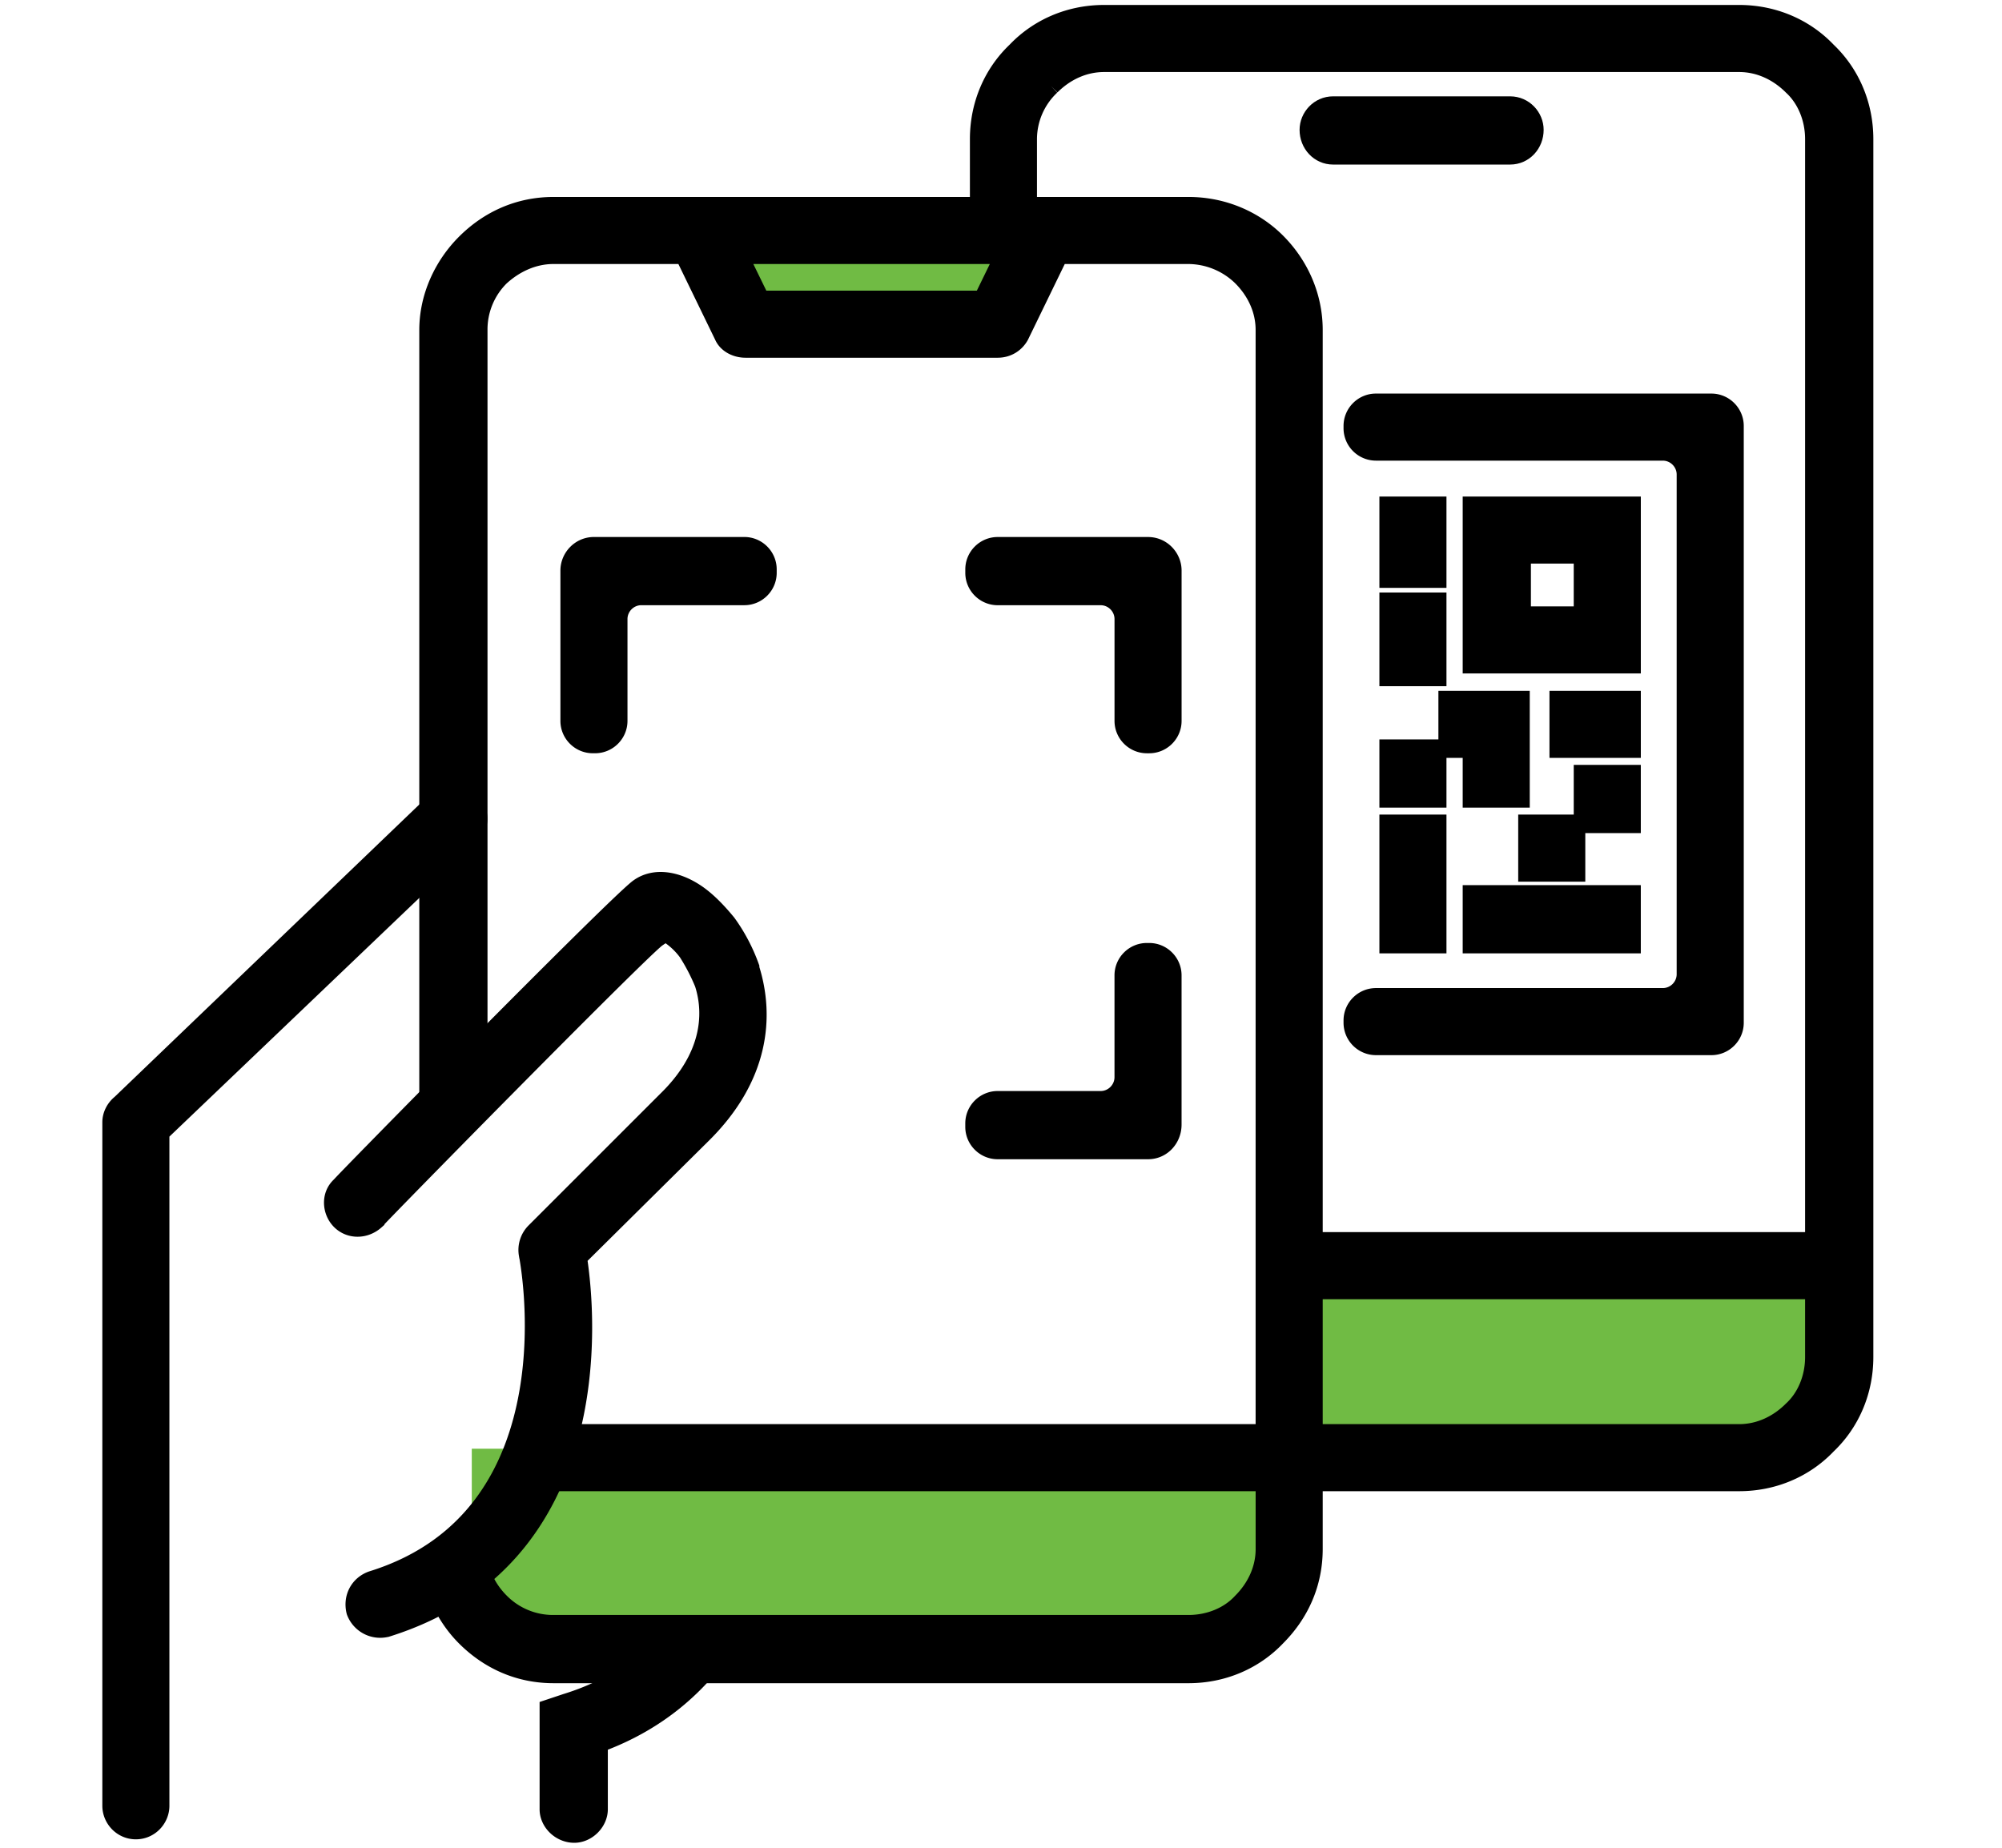 <svg id="Layer_1" xmlns="http://www.w3.org/2000/svg" version="1.1" viewBox="0 0 108.3 100"><defs><style>.st0{fill:#70bb44}.st2{stroke:#000;stroke-miterlimit:10}</style></defs><path class="st0" d="M40.506 13.069h13.645v3.473H40.506zM73.007 68.146l25.976.03v7.293l-.371 1.593-1.442 1.226H71.518l-1.69-.49-.947-2.33.404-7.322h3.722zM25.562 78.38h42.98v7.291l-.372 1.594-1.442 1.225h-38.57l-1.69-.49-.947-2.329V78.38h.04z"/><path d="M20.303 66.036c-.563.5-1.376.5-1.877 0-.5-.5-.563-1.377 0-1.878 0-.062 14.58-14.893 16.082-16.082.814-.625 2.002-.5 3.129.25.563.376 1.126.94 1.69 1.628.5.688.938 1.501 1.251 2.378v.062c.813 2.566.563 5.882-2.628 9.011l-6.696 6.633c.5 3.192 1.627 16.27-10.325 20.025a1.416 1.416 0 0 1-1.69-.876c-.187-.751.188-1.44.876-1.69 11.327-3.504 8.448-17.646 8.448-17.646a1.383 1.383 0 0 1 .376-1.19l7.133-7.133c2.316-2.253 2.566-4.568 2.003-6.32a10.676 10.676 0 0 0-.876-1.69 3.99 3.99 0 0 0-1.064-1.001c-.125-.125-.438.125-.626.25-1.314 1.064-15.206 15.206-15.206 15.269zm19.024 22.84c-1.502 2.253-3.692 4.255-6.946 5.444v3.567c0 .688-.626 1.314-1.315 1.314-.75 0-1.376-.626-1.376-1.314v-5.444l.938-.313c2.44-.751 4.193-2.003 5.507-3.442l3.191.188zM8.664 97.699c0 .689-.563 1.314-1.314 1.314s-1.314-.625-1.314-1.314V60.717c0-.376.188-.751.5-1.002L23.62 43.32c.5-.5 1.377-.5 1.877.063.5.5.5 1.377-.062 1.877L8.664 61.28V97.7z" style="stroke:#000;stroke-miterlimit:10;fill-rule:evenodd"/><path class="st2" d="M25.872 17.852v40.236l-2.69 2.879V17.852c0-1.815.813-3.505 2.002-4.693 1.252-1.252 2.879-2.003 4.756-2.003h34.354c1.878 0 3.567.751 4.756 1.94 1.252 1.252 2.003 2.941 2.003 4.756v65.955c0 1.878-.751 3.505-2.003 4.756-1.189 1.252-2.878 2.003-4.756 2.003H29.94c-1.877 0-3.504-.751-4.756-2.003-.813-.813-1.377-1.815-1.752-2.94.814-.439 1.627-1.002 2.44-1.628 0 1.064.501 2.003 1.19 2.69a4.017 4.017 0 0 0 2.878 1.19h34.355c1.126 0 2.19-.438 2.878-1.19.75-.75 1.252-1.751 1.252-2.878v-3.629h-39.11c-.501 0-.877-.25-1.127-.626.25-.626.5-1.251.688-1.94.125-.062.25-.062.438-.062h39.11V17.852c0-1.127-.5-2.128-1.251-2.879a4.17 4.17 0 0 0-2.879-1.189h-7.008l-2.128 4.38c-.25.439-.688.69-1.189.69H40.328c-.501 0-1.002-.251-1.19-.69l-2.127-4.38H29.94c-1.127 0-2.128.501-2.879 1.19a4.017 4.017 0 0 0-1.189 2.878zm28.473-4.068H39.952l1.19 2.44h12.014l1.189-2.44z"/><path class="st2" d="M62.104 29.554H53.97c-.688 0-1.251.563-1.251 1.251v.188c0 .688.563 1.251 1.251 1.251h5.57c.688 0 1.251.564 1.251 1.252v5.507c0 .688.563 1.251 1.252 1.251h.125c.688 0 1.251-.563 1.251-1.251v-8.135c0-.689-.563-1.314-1.314-1.314zM60.79 52.77v5.506c0 .688-.563 1.252-1.251 1.252h-5.57c-.688 0-1.251.563-1.251 1.251v.188c0 .688.563 1.251 1.251 1.251h8.135c.751 0 1.314-.625 1.314-1.376v-8.073c0-.688-.563-1.251-1.251-1.251h-.125c-.689 0-1.252.563-1.252 1.251zM40.265 29.553H32.13c-.75 0-1.314.625-1.314 1.314v8.135c0 .688.563 1.251 1.252 1.251h.125c.688 0 1.251-.563 1.251-1.251v-5.507c0-.689.563-1.252 1.252-1.252h5.569c.688 0 1.251-.563 1.251-1.251v-.188c0-.688-.563-1.251-1.251-1.251zM74.432 21.794h18.147c.688 0 1.251.563 1.251 1.252v32.289c0 .688-.563 1.252-1.251 1.252H74.432a1.255 1.255 0 0 1-1.252-1.252v-.125c0-.688.563-1.252 1.252-1.252H89.95c.688 0 1.251-.563 1.251-1.251V25.674c0-.688-.563-1.252-1.251-1.252H74.43a1.255 1.255 0 0 1-1.25-1.251v-.125c0-.689.562-1.252 1.25-1.252z"/><path class="st2" d="M81.002 27.363h7.26v8.573h-8.636v-8.573h1.376zm-3.254 9.262H75.12v-4.068h2.628v4.068zm10.513 7.947h-2.628v-2.69h2.628v2.69zM85.258 47.2h-2.629v-2.628h2.629V47.2zm-3.004 3.88h-2.628v-2.69h2.628v2.69zm6.007 0h-5.256v-2.69h5.256v2.69zm0-10.575H84.32v-2.629h3.942v2.629zm-8.635-2.629h2.628v5.32h-2.628v-2.691h-1.314v-2.629h1.314zm-1.878-6.57H75.12v-3.943h2.628v3.943zm0 19.774H75.12v-6.508h2.628v6.508zm0-7.885H75.12v-2.69h2.628v2.69zm7.885-13.203h-3.317v3.316h3.317v-3.316z"/><path class="st2" d="M55.596 7.527v4.943h-2.628V7.527c0-1.878.751-3.567 2.002-4.756C56.16 1.519 57.85.768 59.727.768h34.355c1.877 0 3.567.751 4.756 2.003 1.251 1.189 2.002 2.878 2.002 4.756V73.42c0 1.877-.75 3.567-2.002 4.756-1.19 1.251-2.879 2.002-4.756 2.002H69.739V77.55H94.08c1.126 0 2.127-.5 2.878-1.252.751-.688 1.19-1.752 1.19-2.878V7.527c0-1.127-.439-2.19-1.19-2.879-.75-.75-1.752-1.251-2.878-1.251H59.726c-1.126 0-2.127.5-2.878 1.251a3.963 3.963 0 0 0-1.252 2.879z"/><path class="st2" d="M99.15 67.162c.75 0 1.314.563 1.314 1.314S99.9 69.79 99.15 69.79H69.739v-2.628h29.41zM81.69 5.712c.752 0 1.315.626 1.315 1.314 0 .751-.563 1.377-1.314 1.377h-9.574c-.751 0-1.315-.626-1.315-1.377 0-.688.564-1.314 1.314-1.314h9.575z"/></svg>